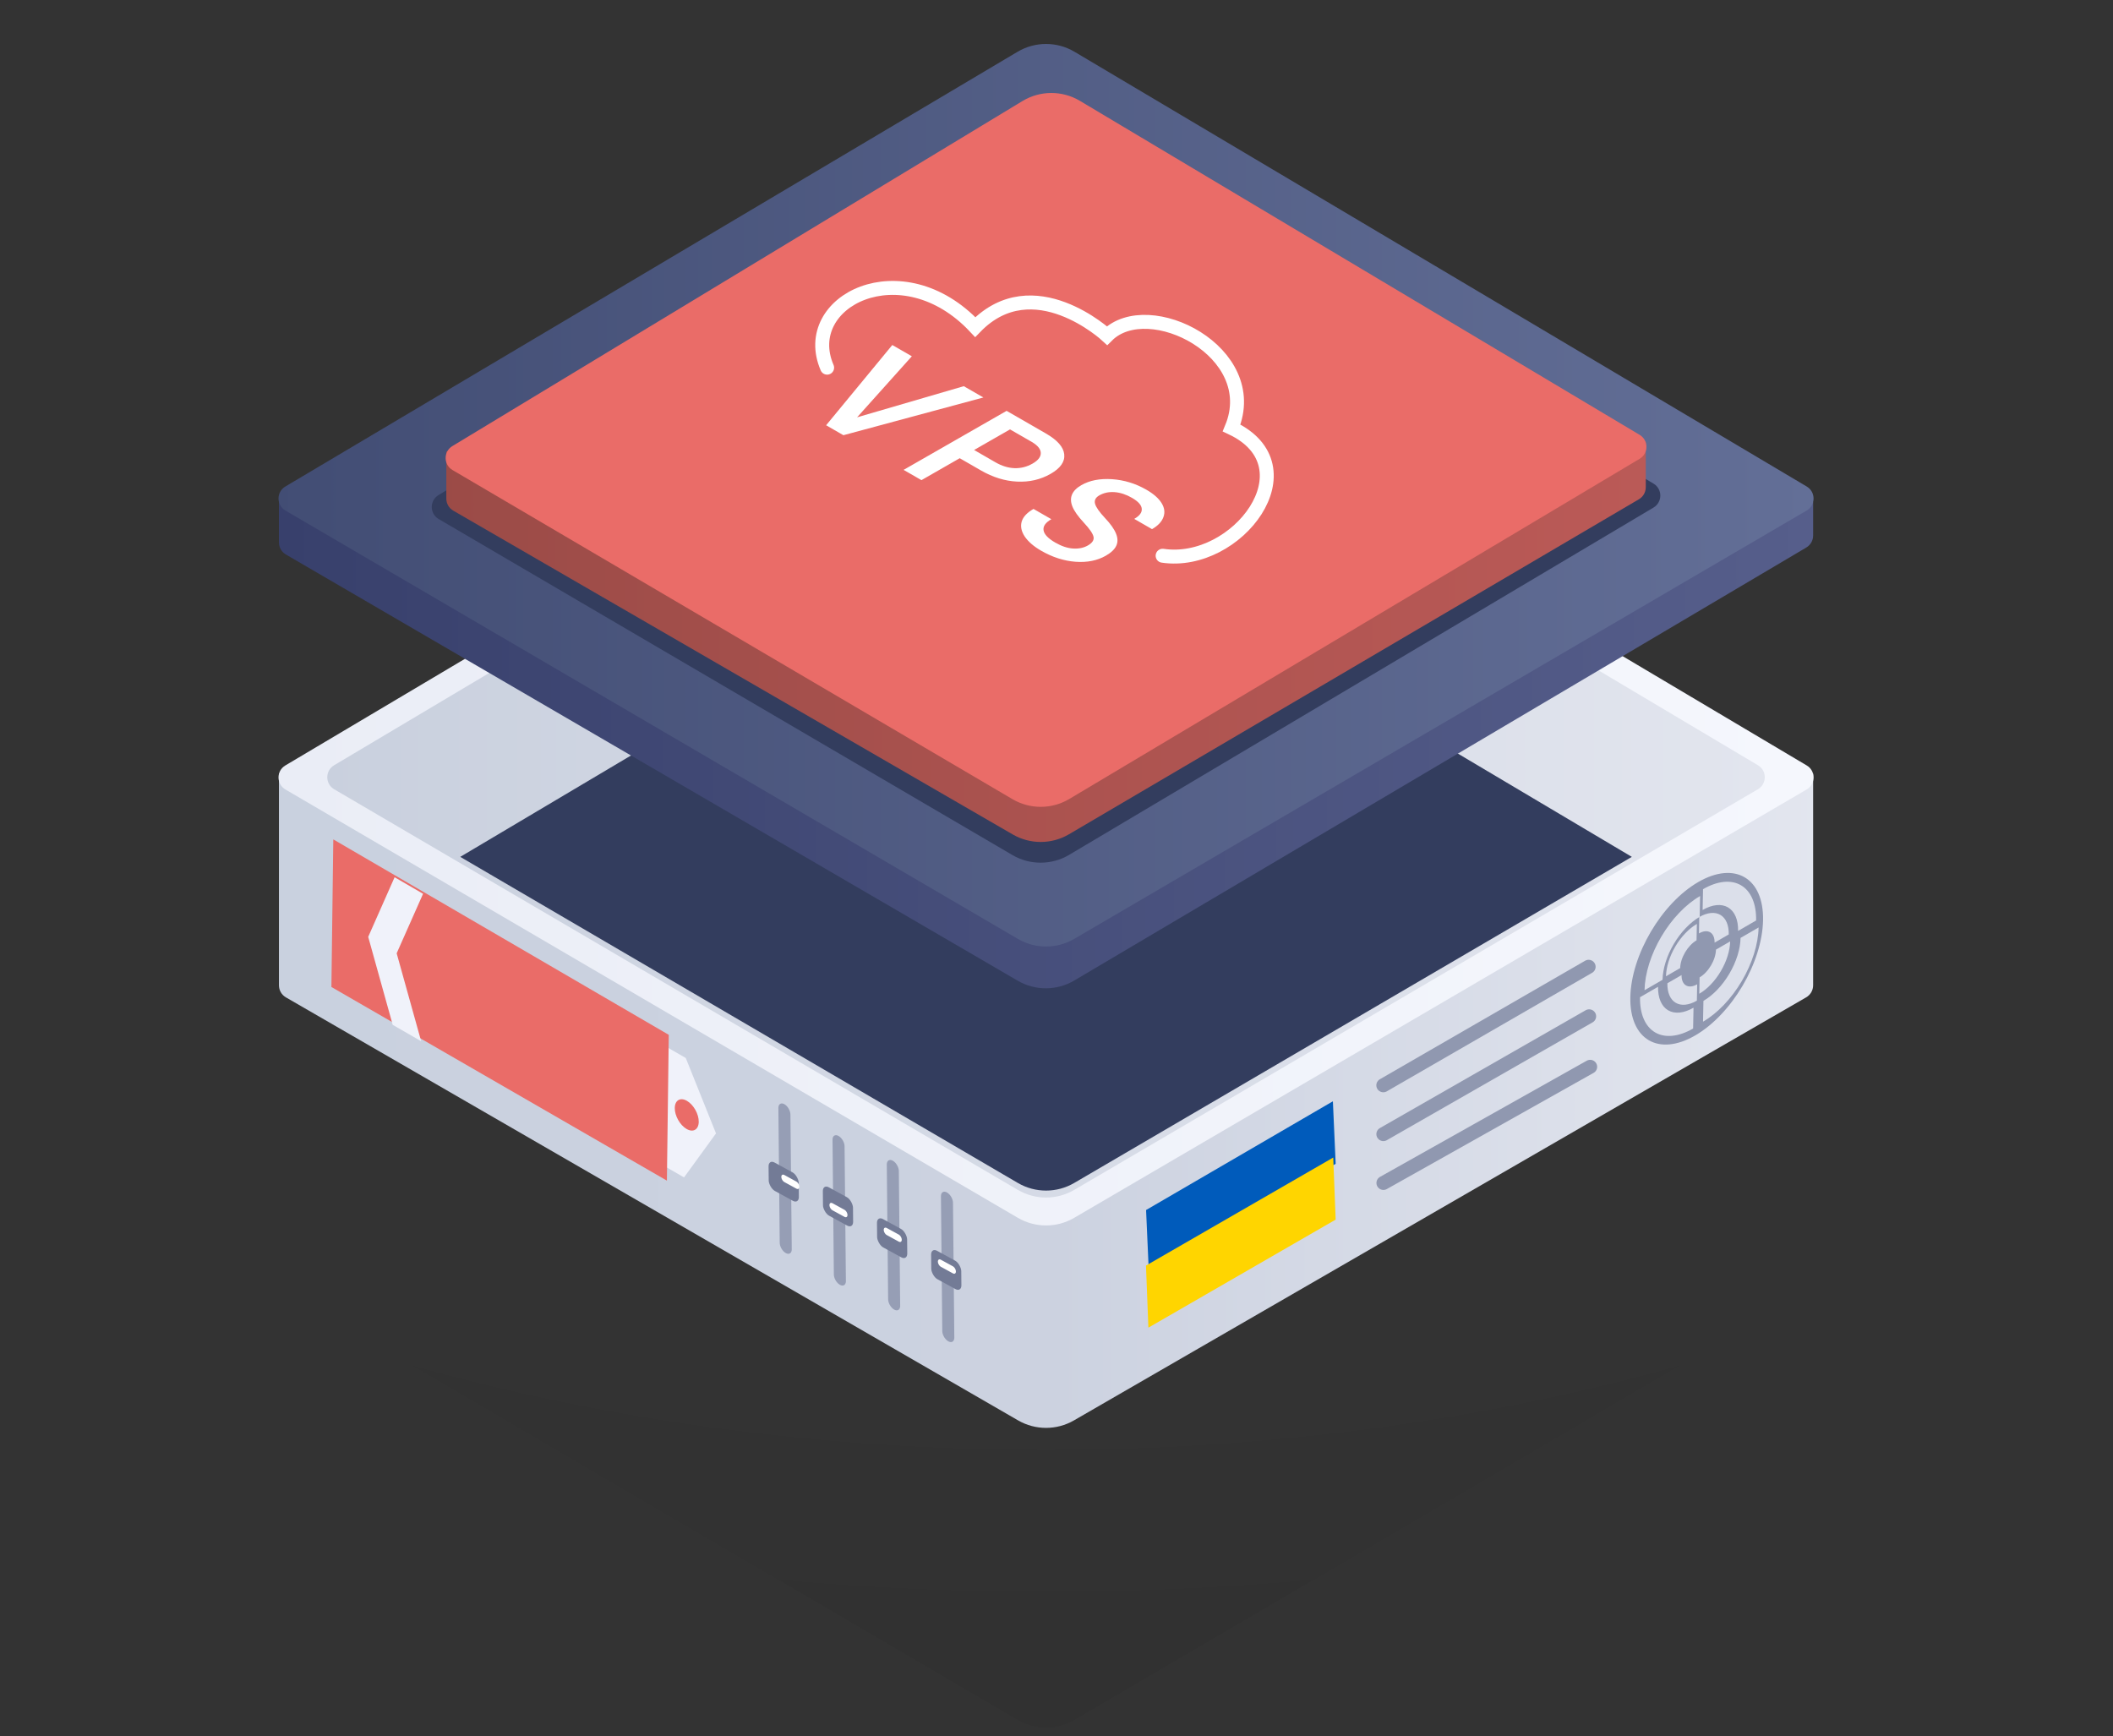<svg width="303" height="249" viewBox="0 0 303 249" fill="none" xmlns="http://www.w3.org/2000/svg">
<rect x="0" y="0" width="303" height="249" fill="#333333" stroke="none"/>
<path d="M145.916 119.425C148.433 117.93 151.567 117.93 154.084 119.425L259.082 181.767C260.392 182.545 260.386 184.444 259.07 185.213L154.039 246.638C151.544 248.097 148.456 248.097 145.961 246.638L40.93 185.213C39.614 184.444 39.608 182.545 40.918 181.767L145.916 119.425Z" fill="url(#paint0_diamond)" fill-opacity="0.05"/>
<path d="M147.452 74.855C149.105 74.3 150.893 74.3 152.546 74.855L260 110.943L260 141.29C260 142.004 259.619 142.664 259.001 143.022L154.001 203.688C151.525 205.118 148.473 205.118 145.997 203.688L40.999 143.024C40.381 142.666 40 142.006 40 141.292L40 110.943L147.452 74.855Z" fill="url(#paint1_linear)"/>
<path d="M145.916 47.425C148.433 45.93 151.567 45.93 154.084 47.425L259.082 109.767C260.392 110.545 260.386 112.444 259.07 113.213L154.039 174.638C151.544 176.097 148.456 176.097 145.961 174.638L40.93 113.213C39.614 112.444 39.608 110.545 40.918 109.767L145.916 47.425Z" fill="url(#paint2_linear)"/>
<path d="M145.91 51.434C148.43 49.934 151.57 49.934 154.09 51.434L252.089 109.738C253.397 110.516 253.391 112.413 252.078 113.182L154.045 170.63C151.547 172.094 148.453 172.094 145.955 170.63L47.922 113.182C46.609 112.413 46.603 110.516 47.911 109.738L145.91 51.434Z" fill="url(#paint3_linear)"/>
<path d="M145.916 75.425C148.433 73.93 151.567 73.93 154.084 75.425L234 122.875L154.039 169.638C151.544 171.097 148.456 171.097 145.961 169.638L66 122.875L145.916 75.425Z" fill="url(#paint4_linear)"/>
<path d="M145.884 8.469C148.417 6.949 151.582 6.949 154.115 8.469L260 72.001L260 76.796C260 77.502 259.627 78.157 259.018 78.517L154.041 140.61C151.546 142.085 148.448 142.096 145.942 140.637L40.993 79.515C40.378 79.157 40 78.499 40 77.787L40 71.984L145.884 8.469Z" fill="url(#paint5_linear)"/>
<path d="M145.916 7.425C148.433 5.93 151.567 5.93 154.084 7.425L259.082 69.767C260.392 70.545 260.386 72.444 259.07 73.213L154.039 134.638C151.544 136.097 148.456 136.097 145.961 134.638L40.93 73.213C39.614 72.444 39.608 70.545 40.918 69.767L145.916 7.425Z" fill="url(#paint6_linear)"/>
<path d="M146.646 20.474C149.172 18.951 152.331 18.941 154.866 20.448L237.108 69.349C238.412 70.124 238.412 72.012 237.108 72.787L153.309 122.589C150.806 124.076 147.692 124.086 145.179 122.615L62.904 74.43C61.595 73.664 61.582 71.775 62.882 70.992L146.646 20.474Z" fill="#333D5E"/>
<path d="M146.895 19.112C149.284 17.796 152.179 17.788 154.576 19.091L236 63.356L236 69.873C236 70.582 235.625 71.238 235.014 71.597L153.29 119.635C150.804 121.097 147.724 121.107 145.229 119.663L64.998 73.229C64.38 72.871 64 72.212 64 71.498L64 64.773L146.895 19.112Z" fill="url(#paint7_linear)"/>
<path d="M146.619 14.49C149.15 12.958 152.32 12.948 154.86 14.464L235.121 62.358C236.422 63.134 236.421 65.018 235.121 65.793L153.336 114.574C150.828 116.07 147.703 116.08 145.185 114.6L64.891 67.406C63.585 66.638 63.573 64.755 64.868 63.971L146.619 14.49Z" fill="#EA6C68"/>
<path d="M166.718 79.693C177.396 81.286 188.311 66.901 176.61 61.371C181.137 50.482 164.687 42.205 158.753 48.128C158.753 48.128 148.177 38.302 139.849 46.907C129.333 35.687 114.485 43.181 118.609 52.724" stroke="white" stroke-width="2" stroke-linecap="round"/>
<path d="M122.905 59.844L138.204 55.379L141.017 56.999L120.944 62.41L118.465 60.982L127.953 49.476L130.756 51.09L122.905 59.844ZM137.622 65.709L132.134 68.854L129.574 67.38L144.345 58.916L149.981 62.162C151.627 63.11 152.503 64.107 152.609 65.155C152.721 66.207 152.071 67.138 150.657 67.948C149.21 68.777 147.608 69.148 145.852 69.062C144.103 68.979 142.375 68.446 140.668 67.463L137.622 65.709ZM139.682 64.529L142.758 66.301C143.669 66.825 144.577 67.103 145.482 67.135C146.394 67.163 147.255 66.944 148.067 66.479C148.865 66.022 149.258 65.518 149.245 64.967C149.24 64.412 148.819 63.886 147.982 63.388L144.835 61.576L139.682 64.529ZM155.993 78.224C156.642 77.852 156.914 77.433 156.807 76.967C156.706 76.505 156.242 75.83 155.413 74.941C154.584 74.051 154.038 73.279 153.776 72.623C153.279 71.365 153.71 70.347 155.07 69.568C156.26 68.886 157.723 68.602 159.459 68.715C161.201 68.833 162.845 69.337 164.39 70.226C165.415 70.817 166.14 71.452 166.564 72.131C166.988 72.811 167.078 73.484 166.833 74.151C166.595 74.815 166.05 75.39 165.198 75.879L162.648 74.41C163.419 73.968 163.778 73.484 163.725 72.956C163.686 72.428 163.218 71.906 162.32 71.389C161.484 70.907 160.654 70.635 159.83 70.573C159.012 70.514 158.283 70.668 157.64 71.037C157.099 71.347 156.896 71.75 157.03 72.247C157.17 72.74 157.642 73.415 158.444 74.273C159.252 75.128 159.784 75.881 160.04 76.533C160.302 77.181 160.31 77.761 160.066 78.273C159.829 78.781 159.331 79.252 158.574 79.687C157.343 80.392 155.89 80.682 154.215 80.557C152.554 80.431 150.917 79.904 149.305 78.976C148.239 78.362 147.453 77.684 146.948 76.943C146.457 76.201 146.31 75.487 146.507 74.8C146.711 74.118 147.277 73.511 148.203 72.98L150.763 74.454C149.925 74.935 149.552 75.466 149.645 76.048C149.739 76.63 150.301 77.219 151.333 77.813C152.224 78.326 153.071 78.608 153.875 78.659C154.692 78.71 155.398 78.565 155.993 78.224Z" fill="white"/>
<g clip-path="url(#clip0)">
<line x1="1" y1="-1" x2="19.994" y2="-1" transform="matrix(-0.01 -1.017 0.863 0.472 136.856 192.821)" stroke="#9098B0" stroke-opacity="0.9" stroke-width="2" stroke-linecap="round"/>
<line x1="1" y1="-1" x2="19.994" y2="-1" transform="matrix(-0.01 -1.017 0.863 0.472 129.092 188.269)" stroke="#9098B0" stroke-opacity="0.9" stroke-width="2" stroke-linecap="round"/>
<line x1="1" y1="-1" x2="19.994" y2="-1" transform="matrix(-0.01 -1.017 0.863 0.472 121.309 184.716)" stroke="#9098B0" stroke-opacity="0.9" stroke-width="2" stroke-linecap="round"/>
<line x1="1" y1="-1" x2="19.994" y2="-1" transform="matrix(-0.01 -1.017 0.863 0.472 113.545 180.164)" stroke="#9098B0" stroke-opacity="0.9" stroke-width="2" stroke-linecap="round"/>
<rect width="5.008" height="4.003" rx="1" transform="matrix(-0.863 -0.472 -0.01 -1.017 137.873 185.328)" fill="#737B96"/>
<rect width="5.008" height="4.003" rx="1" transform="matrix(-0.863 -0.472 -0.01 -1.017 130.109 180.776)" fill="#737B96"/>
<rect width="5.008" height="4.003" rx="1" transform="matrix(-0.863 -0.472 -0.01 -1.017 122.346 176.224)" fill="#737B96"/>
<rect width="5.008" height="4.003" rx="1" transform="matrix(-0.863 -0.472 -0.01 -1.017 114.563 172.671)" fill="#737B96"/>
<line x1="0.5" y1="-0.5" x2="2.495" y2="-0.5" transform="matrix(-0.863 -0.472 -0.01 -1.017 137.069 181.823)" stroke="white" stroke-linecap="round"/>
<line x1="0.5" y1="-0.5" x2="2.495" y2="-0.5" transform="matrix(-0.863 -0.472 -0.01 -1.017 129.305 177.271)" stroke="white" stroke-linecap="round"/>
<line x1="0.5" y1="-0.5" x2="2.495" y2="-0.5" transform="matrix(-0.863 -0.472 -0.01 -1.017 121.522 173.718)" stroke="white" stroke-linecap="round"/>
<line x1="0.5" y1="-0.5" x2="2.495" y2="-0.5" transform="matrix(-0.863 -0.472 -0.01 -1.017 114.621 169.671)" stroke="white" stroke-linecap="round"/>
</g>
<circle r="11" transform="matrix(0.865 -0.501 -0.02 1 243.303 137.487)" fill="#9098B0"/>
<line x1="1" y1="-1" x2="35" y2="-1" transform="matrix(0.872 -0.49 0.492 0.871 198 171)" stroke="#9098B0" stroke-width="2" stroke-linecap="round"/>
<line x1="1" y1="-1" x2="35" y2="-1" transform="matrix(0.868 -0.497 0.499 0.867 198 164)" stroke="#9098B0" stroke-width="2" stroke-linecap="round"/>
<line x1="1" y1="-1" x2="35" y2="-1" transform="matrix(0.866 -0.5 0.502 0.865 198 157)" stroke="#9098B0" stroke-width="2" stroke-linecap="round"/>
<path d="M243.789 128.491C242.766 129.083 241.749 129.902 240.795 130.902C239.841 131.901 238.969 133.061 238.229 134.315C237.49 135.569 236.896 136.893 236.483 138.212C236.07 139.53 235.846 140.817 235.823 141.998L238.407 140.503C238.422 139.713 238.572 138.853 238.848 137.972C239.124 137.091 239.521 136.206 240.015 135.368C240.509 134.53 241.092 133.755 241.729 133.087C242.367 132.419 243.047 131.872 243.73 131.476L243.789 128.491Z" fill="#DBDFEA"/>
<path d="M251.823 131.998C251.846 130.817 251.668 129.763 251.298 128.898C250.928 128.033 250.373 127.373 249.667 126.956C248.96 126.539 248.114 126.373 247.178 126.468C246.242 126.563 245.234 126.917 244.211 127.509L244.152 130.494C244.836 130.098 245.509 129.862 246.135 129.798C246.76 129.735 247.326 129.846 247.798 130.124C248.27 130.403 248.641 130.844 248.888 131.422C249.135 132 249.254 132.704 249.239 133.494L251.823 131.998Z" fill="#DBDFEA"/>
<path d="M247.901 133.999C247.914 133.343 247.815 132.757 247.61 132.277C247.404 131.796 247.096 131.429 246.704 131.198C246.311 130.966 245.841 130.874 245.321 130.927C244.801 130.979 244.241 131.176 243.673 131.505L243.626 133.853C243.928 133.678 244.225 133.574 244.501 133.546C244.776 133.518 245.026 133.567 245.234 133.69C245.442 133.813 245.605 134.007 245.714 134.262C245.823 134.517 245.876 134.827 245.869 135.175L247.901 133.999Z" fill="#DBDFEA"/>
<path d="M243.327 132.495C242.759 132.824 242.194 133.279 241.664 133.834C241.134 134.389 240.65 135.034 240.239 135.731C239.828 136.427 239.498 137.163 239.269 137.895C239.039 138.628 238.914 139.343 238.901 139.999L240.934 138.823C240.941 138.474 241.007 138.095 241.129 137.707C241.25 137.319 241.425 136.928 241.643 136.559C241.861 136.189 242.118 135.848 242.399 135.553C242.68 135.259 242.98 135.017 243.281 134.843L243.327 132.495Z" fill="#DBDFEA"/>
<path d="M239.099 141.001C239.086 141.657 239.185 142.243 239.39 142.723C239.596 143.204 239.904 143.571 240.296 143.802C240.689 144.034 241.159 144.126 241.679 144.073C242.199 144.021 242.759 143.824 243.327 143.495L243.374 141.147C243.072 141.322 242.775 141.426 242.499 141.454C242.224 141.482 241.974 141.433 241.766 141.31C241.558 141.187 241.395 140.993 241.286 140.738C241.177 140.483 241.124 140.173 241.131 139.825L239.099 141.001Z" fill="#DBDFEA"/>
<path d="M243.673 142.505C244.241 142.176 244.806 141.721 245.336 141.166C245.866 140.611 246.35 139.966 246.761 139.269C247.172 138.573 247.502 137.837 247.731 137.105C247.961 136.372 248.086 135.657 248.099 135.001L246.066 136.177C246.059 136.526 245.993 136.905 245.871 137.293C245.75 137.681 245.575 138.072 245.357 138.441C245.139 138.811 244.882 139.152 244.601 139.447C244.32 139.741 244.02 139.983 243.719 140.157L243.673 142.505Z" fill="#DBDFEA"/>
<path d="M244.211 146.509C245.234 145.917 246.251 145.098 247.205 144.098C248.159 143.099 249.031 141.939 249.771 140.685C250.51 139.431 251.104 138.107 251.517 136.788C251.93 135.47 252.154 134.183 252.177 133.002L249.593 134.497C249.578 135.287 249.428 136.147 249.152 137.028C248.876 137.909 248.479 138.794 247.985 139.632C247.491 140.47 246.908 141.245 246.271 141.913C245.633 142.581 244.953 143.128 244.27 143.524L244.211 146.509Z" fill="#DBDFEA"/>
<path d="M235.177 143.002C235.154 144.183 235.332 145.237 235.702 146.102C236.072 146.967 236.627 147.627 237.333 148.044C238.04 148.461 238.886 148.627 239.822 148.532C240.758 148.437 241.766 148.083 242.789 147.491L242.848 144.506C242.164 144.902 241.491 145.138 240.865 145.202C240.24 145.265 239.674 145.154 239.202 144.876C238.73 144.597 238.359 144.156 238.112 143.578C237.865 143 237.746 142.296 237.761 141.506L235.177 143.002Z" fill="#DBDFEA"/>
<path d="M164.346 173.519L191.134 157.926L191.533 166.89L164.742 182.443L164.346 173.519Z" fill="#005BBB"/>
<path d="M164.331 181.486L191.183 165.993L191.531 174.894L164.677 190.387L164.331 181.486Z" fill="#FFD500"/>
<g clip-path="url(#clip1)">
<path d="M98.089 168.841L90.528 164.474L90.778 147.354L98.339 151.721L102.674 162.532L98.089 168.841Z" fill="#F0F2FA"/>
<path d="M95.633 169.304L47.523 141.537L47.794 120.37L95.9 148.396L95.633 169.304Z" fill="#EA6C68"/>
<path d="M60.394 149.315L56.313 146.962L52.8 134.347L56.585 125.796L60.667 128.17L56.881 136.705L60.394 149.315Z" fill="#F0F2FA"/>
<ellipse rx="2" ry="2" transform="matrix(-0.859 -0.496 0.013 -1.008 98.48 159.88)" fill="#EA6C68"/>
</g>
<defs>
<radialGradient id="paint0_diamond" cx="0" cy="0" r="1" gradientUnits="userSpaceOnUse" gradientTransform="translate(150 100.5) rotate(90) scale(148.5 270.1)">
<stop stop-opacity="0"/>
<stop offset="0.449" stop-opacity="0"/>
<stop offset="0.654" stop-opacity="0"/>
<stop offset="1"/>
</radialGradient>
<linearGradient id="paint1_linear" x1="38.055" y1="140" x2="261.943" y2="140" gradientUnits="userSpaceOnUse">
<stop stop-color="#C9D1DF"/>
<stop offset="0.504" stop-color="#CCD2E0"/>
<stop offset="1" stop-color="#E3E6EF"/>
</linearGradient>
<linearGradient id="paint2_linear" x1="38" y1="111" x2="260.337" y2="111" gradientUnits="userSpaceOnUse">
<stop stop-color="#EAEDF6"/>
<stop offset="1" stop-color="#F5F7FD"/>
</linearGradient>
<linearGradient id="paint3_linear" x1="45" y1="111" x2="253.441" y2="111" gradientUnits="userSpaceOnUse">
<stop stop-color="#C9D0DE"/>
<stop offset="1" stop-color="#E2E5EE"/>
</linearGradient>
<linearGradient id="paint4_linear" x1="66" y1="122.5" x2="232.753" y2="122.5" gradientUnits="userSpaceOnUse">
<stop stop-color="#333D5E"/>
<stop offset="1" stop-color="#333D5E"/>
</linearGradient>
<linearGradient id="paint5_linear" x1="40" y1="74.5" x2="260" y2="74.5" gradientUnits="userSpaceOnUse">
<stop stop-color="#38406C"/>
<stop offset="1" stop-color="#565E8B"/>
</linearGradient>
<linearGradient id="paint6_linear" x1="38" y1="71" x2="260.337" y2="71" gradientUnits="userSpaceOnUse">
<stop stop-color="#424D74"/>
<stop offset="1" stop-color="#636F97"/>
</linearGradient>
<linearGradient id="paint7_linear" x1="62.067" y1="69.5" x2="237.93" y2="69.5" gradientUnits="userSpaceOnUse">
<stop stop-color="#9B4B47"/>
<stop offset="1" stop-color="#BB5A57"/>
</linearGradient>
<clipPath id="clip0">
<rect width="158" height="52" fill="white" transform="matrix(0.863 0.506 -0.019 1 15 88)"/>
</clipPath>
<clipPath id="clip1">
<rect width="95" height="49" fill="white" transform="matrix(-0.859 -0.512 0.027 -1 108 196)"/>
</clipPath>
</defs>
</svg>
